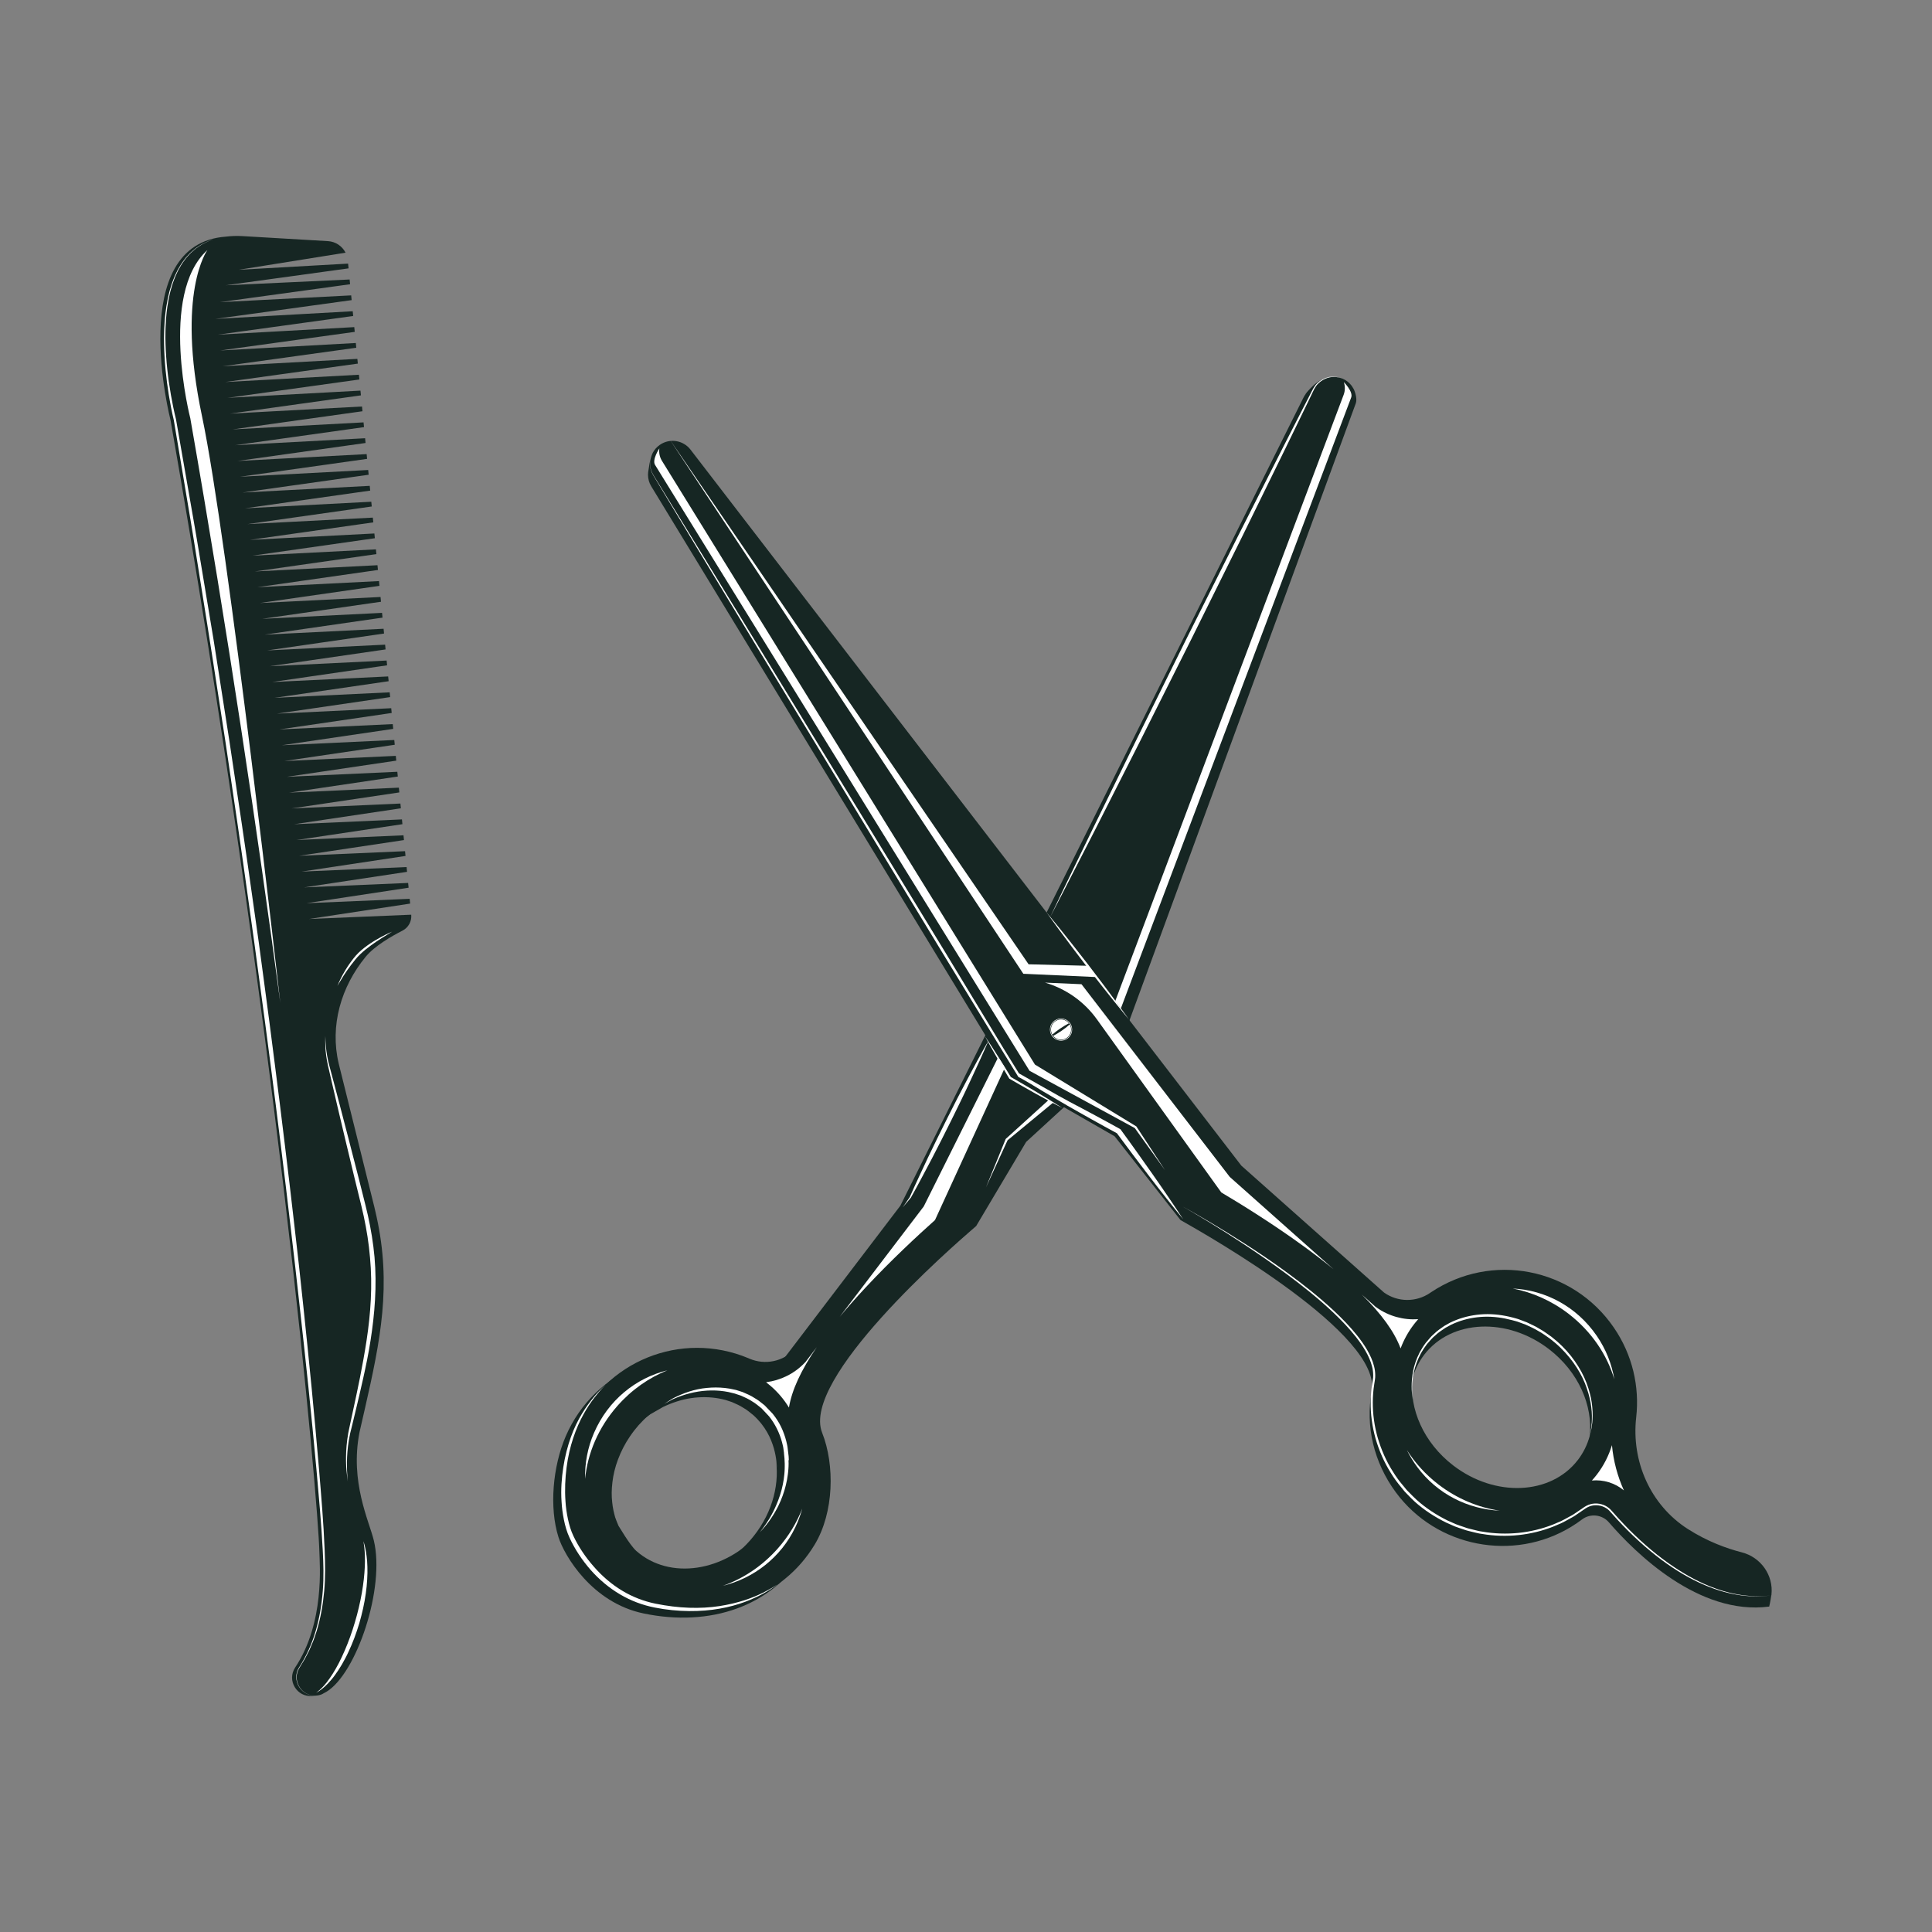 <svg xmlns="http://www.w3.org/2000/svg" xmlns:xlink="http://www.w3.org/1999/xlink" id="Layer_1" x="0px" y="0px" viewBox="0 0 1000 1000" style="enable-background:new 0 0 1000 1000;" xml:space="preserve"><rect x="0" y="0" width="1000" height="1000" fill="#808080" stroke="none"/><style type="text/css">	.st0{fill:#162623;}	.st1{fill:#FFFFFF;}</style><g>	<g>		<g>			<g>				<path class="st0" d="M695.37,205.26c0,0.04,0,0.07,0,0.1c-0.34-0.63-0.71-1.23-1.16-1.79c-1.15-1.42-2.64-2.58-4.43-3.35     c-5.68-2.46-12.29-0.04-15.06,5.49L466.02,624.06l-59.9,78.65c-6.01,6.31-15.3,8.2-23.32,4.78l-0.57-0.25     c-34.76-14.53-74.41,1.48-89.36,36.06c-6.81,15.75-8.62,37.11-3.82,52.28c3.03,9.59,17.32,33.96,44.03,39.53     c34.5,7.2,66.61-3.56,83.42-31.31c10.1-16.67,10.51-41.31,3.91-57.97c-11.05-27.89,66.44-95.62,79.74-107.02L526,595.31     l45.83-42.06l124.8-340.25C697.37,210.97,696.54,207.57,695.37,205.26z M388.16,797.41c-18.05,20.5-46.66,24.82-63.9,9.63     c-3.55-3.12-9.61-13.85-9.12-12.79c0.45,1.08-1.2-2.63-1.88-4.72c-0.58-2.11-1.24-4.71-1.52-7.77     c-0.37-3.04-0.34-6.53,0.11-10.28c0.43-3.75,1.36-7.78,2.9-11.83c1.52-4.06,3.59-8.17,6.28-12.08c0.7-0.95,1.36-1.98,2.11-2.9     c0.76-0.92,1.48-1.84,2.3-2.79c1.7-1.75,3.32-3.62,5.25-5.2c1.81-1.72,3.88-3.14,5.9-4.64l6.57-3.77     c4.56-2.18,9.41-3.82,14.35-4.57c4.93-0.74,9.9-0.69,14.58,0.15c1.16,0.26,2.33,0.43,3.45,0.77c1.11,0.37,2.21,0.73,3.3,1.09     c2.09,0.93,4.16,1.79,5.99,3.03c1.95,1.07,3.46,2.49,5.07,3.72c1.56,1.41,2.88,2.83,4.08,4.31c2.36,2.97,4.05,6.04,5.19,8.89     c1.16,2.84,1.82,5.44,2.23,7.59c0.43,2.15,0.55,3.88,0.64,5.05c0.05,1.17,0.08,1.8,0.08,1.8s-0.05-0.62-0.16-1.79     c-0.06-0.56-0.15-1.26-0.27-2.07C403.51,769.82,398.98,785.13,388.16,797.41z"></path>				<path class="st0" d="M700.5,201.02c0,0.04,0,0.07,0,0.1c-0.34-0.62-0.71-1.23-1.16-1.79c-1.15-1.42-2.64-2.58-4.43-3.35     c-5.69-2.46-12.29-0.04-15.06,5.49L471.15,619.82l-59.9,78.65c-6.01,6.31-15.3,8.2-23.32,4.78l-0.57-0.25     c-34.76-14.53-74.41,1.48-89.36,36.06c-6.81,15.75-8.62,37.11-3.82,52.28c3.03,9.59,17.32,33.96,44.03,39.53     c34.5,7.2,66.61-3.56,83.42-31.31c10.1-16.67,10.51-41.31,3.91-57.97c-11.05-27.9,66.44-95.62,79.74-107.02l25.86-43.52     L576.96,549l124.8-340.25C702.5,206.72,701.67,203.33,700.5,201.02z M393.29,793.17c-18.05,20.5-46.66,24.82-63.9,9.63     c-3.55-3.12-9.61-13.85-9.12-12.79c0.45,1.08-1.2-2.63-1.88-4.72c-0.58-2.11-1.24-4.71-1.52-7.77     c-0.37-3.04-0.34-6.53,0.11-10.28c0.43-3.75,1.36-7.78,2.9-11.83c1.52-4.06,3.59-8.17,6.28-12.08c0.7-0.95,1.36-1.98,2.11-2.9     c0.77-0.92,1.48-1.84,2.3-2.79c1.7-1.75,3.32-3.62,5.25-5.2c1.81-1.72,3.88-3.14,5.9-4.64l6.57-3.77     c4.56-2.18,9.41-3.82,14.35-4.57c4.93-0.74,9.9-0.69,14.58,0.15c1.16,0.26,2.33,0.43,3.45,0.77c1.11,0.37,2.21,0.73,3.3,1.09     c2.09,0.93,4.16,1.79,5.99,3.03c1.95,1.07,3.46,2.49,5.07,3.72c1.56,1.41,2.88,2.83,4.08,4.31c2.36,2.97,4.05,6.04,5.19,8.89     c1.16,2.84,1.82,5.44,2.23,7.59c0.43,2.15,0.55,3.88,0.64,5.05c0.05,1.17,0.08,1.8,0.08,1.8s-0.05-0.62-0.16-1.79     c-0.06-0.56-0.15-1.26-0.27-2.07C408.64,765.58,404.11,780.88,393.29,793.17z"></path>				<path class="st0" d="M675.83,203.94c0,0,5.72-8.42,13.22-8.84c5.92-0.33-2.94,10.41-3.47,9.77     C685.06,204.22,675.83,203.94,675.83,203.94z"></path>				<path class="st1" d="M313.47,716.71c0,0-0.56,0.59-1.62,1.71c-1.04,1.12-2.52,2.82-4.26,5.09c-1.74,2.27-3.7,5.13-5.61,8.61     c-1.93,3.47-3.74,7.57-5.28,12.19c-1.52,4.61-2.75,9.78-3.45,15.31c-0.71,5.53-0.99,11.42-0.56,17.47     c0.18,3.02,0.62,6.07,1.26,9.11c0.63,3.01,1.54,6.1,2.87,8.87c2.7,5.71,6.36,11.11,10.63,15.92c4.22,4.86,9.17,9.09,14.59,12.35     c5.41,3.28,11.31,5.5,17.2,6.71c6.03,1.21,11.8,1.93,17.4,2.12c5.57,0.19,10.86-0.11,15.68-0.85c4.82-0.74,9.17-1.81,12.95-3.01     c3.78-1.23,6.97-2.6,9.53-3.86c2.55-1.29,4.53-2.36,5.81-3.2c1.31-0.81,2-1.24,2-1.24s-0.67,0.47-1.93,1.35     c-1.25,0.9-3.15,2.11-5.67,3.5c-5.03,2.74-12.69,6.09-22.48,7.77c-4.88,0.87-10.25,1.31-15.93,1.26     c-5.65-0.05-11.72-0.63-17.74-1.83c-6.15-1.21-12.3-3.47-17.95-6.83c-5.66-3.34-10.83-7.67-15.23-12.68     c-4.38-5.02-8.1-10.59-10.86-16.57c-1.43-3.07-2.3-6.17-2.94-9.34c-0.64-3.15-1.06-6.3-1.22-9.41     c-0.43-6.21,0.05-12.23,0.91-17.84c0.86-5.62,2.23-10.83,3.9-15.5c3.3-9.38,8.15-16.24,11.78-20.64     c1.83-2.22,3.43-3.82,4.53-4.89C312.87,717.27,313.47,716.71,313.47,716.71z"></path>				<path class="st1" d="M511.68,538.57c-2.98,6.97-6.14,13.85-9.36,20.7c-3.17,6.87-6.52,13.66-9.86,20.45     c-3.36,6.78-6.78,13.53-10.27,20.24l-5.32,10.03c-1.76,3.35-3.59,6.67-5.43,9.97L471.4,620l-0.01,0.01     c-1.35,1.64-2.72,3.27-4.11,4.88c1.18-1.77,2.39-3.52,3.61-5.26l-0.03,0.05c1.53-3.46,3.08-6.92,4.7-10.34l4.81-10.28     c3.27-6.82,6.6-13.62,10-20.38c3.41-6.76,6.82-13.51,10.4-20.18C504.31,551.81,507.9,545.14,511.68,538.57z"></path>				<path class="st1" d="M694.91,195.98c0,0-0.3-0.11-0.87-0.31c-0.58-0.19-1.46-0.42-2.63-0.52c-2.27-0.22-6.06,0.33-9.16,3.44     c-1.59,1.5-2.47,3.79-3.65,6.18c-1.16,2.4-2.41,4.99-3.75,7.76c-2.69,5.53-5.72,11.77-9.03,18.58     c-6.67,13.59-14.45,29.45-22.78,46.44c-8.41,16.96-17.37,35.04-26.34,53.13c-9.06,18.04-18.12,36.08-26.61,52.99     c-8.57,16.88-16.56,32.63-23.41,46.13c-6.92,13.47-12.68,24.69-16.72,32.55c-4.07,7.84-6.4,12.32-6.4,12.32     s2.18-4.55,5.99-12.52c3.85-7.95,9.35-19.31,15.95-32.93c6.66-13.59,14.44-29.46,22.77-46.45c8.4-16.96,17.37-35.05,26.33-53.13     c9.06-18.04,18.12-36.08,26.61-52.99c8.56-16.88,16.55-32.63,23.4-46.13c3.45-6.74,6.61-12.92,9.41-18.39     c1.41-2.73,2.73-5.29,3.95-7.66c1.22-2.32,2.21-4.69,3.93-6.22c3.33-3.17,7.24-3.54,9.53-3.23c1.18,0.15,2.06,0.42,2.63,0.62     C694.62,195.86,694.91,195.98,694.91,195.98z"></path>				<path class="st1" d="M343.79,726.63l4.4-2.77l0,0l0.01-0.01c5.45-2.82,11.41-4.91,17.63-5.46c3.09-0.31,6.23-0.31,9.34,0.02     c0.81,0.09,1.48,0.17,2.4,0.33l2.25,0.46l1.18,0.25l1.09,0.35l2.19,0.7l0.04,0.01l0.05,0.02c2.03,0.89,4.18,1.75,6.17,3.08     l-0.09-0.05c2,1.07,3.62,2.56,5.23,3.77l0.05,0.04l0.02,0.02l2.77,2.88l1.38,1.44c0.45,0.53,0.83,1.05,1.23,1.6     c1.57,2.16,2.92,4.49,3.94,6.97c1.03,2.45,1.82,5.01,2.35,7.62l0.19,1.03l0.12,0.96l0.23,1.93l0.23,1.93     c0.07,0.84,0.06,1.35,0.1,2.04l-2.11,0.14l-0.16-1.89l-0.24-1.93l2.05-0.27c0.21,1.89,0.35,3.79,0.35,5.69     c-0.03,0.95-0.02,1.9-0.11,2.85c-0.1,0.94-0.13,1.89-0.29,2.83c-0.25,1.88-0.59,3.74-1.05,5.58c-0.45,1.84-0.99,3.65-1.64,5.41     c-0.64,1.77-1.37,3.51-2.2,5.2c-0.43,0.84-0.83,1.69-1.32,2.49c-0.48,0.81-0.91,1.64-1.44,2.42c-0.52,0.78-0.99,1.59-1.55,2.34     c-0.56,0.75-1.07,1.53-1.66,2.26c-1.14,1.48-2.39,2.87-3.66,4.23c1.16-1.46,2.25-2.96,3.3-4.49c0.53-0.76,1-1.56,1.5-2.34     c0.51-0.77,0.92-1.61,1.38-2.4c0.47-0.79,0.84-1.64,1.26-2.47c0.43-0.82,0.77-1.68,1.14-2.52c0.73-1.69,1.39-3.41,1.94-5.16     c0.57-1.75,1.03-3.53,1.39-5.32c0.38-1.79,0.64-3.61,0.81-5.42c0.12-0.91,0.11-1.82,0.17-2.73c0.06-0.91,0-1.82,0.02-2.73     c-0.02-1.82-0.18-3.63-0.4-5.44l2.05-0.27l0.26,1.92l0.19,1.98l-2.11,0.14l-0.1-1.84l-0.26-1.93l-0.26-1.93l-0.13-0.96     l-0.18-0.87c-0.54-2.46-1.31-4.86-2.32-7.17c-1.01-2.29-2.23-4.49-3.68-6.54c-0.35-0.5-0.74-1.03-1.12-1.49l-1.29-1.38     l-2.58-2.76l0.07,0.06c-1.72-1.34-3.21-2.72-4.92-3.67l-0.05-0.03l-0.04-0.03c-1.73-1.19-3.75-2.05-5.81-2.98l0.1,0.04     l-2.18-0.73l-1.09-0.37l-1.06-0.26l-2.23-0.54c-0.59-0.12-1.43-0.27-2.14-0.37c-2.97-0.43-5.99-0.55-9.01-0.36     c-6.02,0.36-11.97,1.95-17.56,4.42l0.01-0.01L343.79,726.63z"></path>				<path class="st1" d="M408.36,728.55c-2.45-4.02-5.51-7.7-9.17-10.92c-0.87-0.76-1.76-1.49-2.67-2.19     c7.47-0.94,14.59-4.38,19.98-10.04l0.47-0.49l5.8-7.62C414.6,709.2,409.84,719.53,408.36,728.55z"></path>				<path class="st1" d="M302.86,765.47c-0.22-8.11,1.32-16.24,4.6-23.81c7.32-16.92,21.59-28.37,37.98-32.39     c-9.55,3.84-18.51,10.06-25.84,18.39C309.69,738.89,304.11,752.3,302.86,765.47z"></path>				<path class="st1" d="M411.66,790.5c-7.46,15.66-21.6,26.43-37.56,30.32c10.56-3.7,20.54-10.3,28.57-19.42     c5.56-6.31,9.75-13.3,12.58-20.56C414.35,784.12,413.15,787.36,411.66,790.5z"></path>				<path class="st1" d="M542.74,569.38l-22.07,20.03l-0.11,0.1l-0.05,0.11l-10.19,25.01l11.19-24.42l23.58-19.48     C544.21,570.18,543.54,569.84,542.74,569.38z"></path>				<path class="st1" d="M695.55,197.76c0.74,2.1,0.72,4.41-0.05,6.51L577.24,518.17c0.13,0.21,1.65,2.01,2.91,3.8l119.23-316.27     C700.49,202.7,695.55,197.76,695.55,197.76z"></path>				<path class="st1" d="M516.69,547.18l-38.56,77.27l-43.51,57.14c3.99-4.81,8.43-9.83,13.33-15.09     c13.34-14.31,27.11-27.06,36-34.99l36.21-78.97L516.69,547.18z"></path>			</g>			<g>				<path class="st1" d="M543.93,530.57c-1.26,2.91,0.08,6.3,2.99,7.56c2.91,1.26,6.3-0.08,7.56-2.99c1.26-2.91-0.08-6.3-2.99-7.56     C548.57,526.32,545.19,527.66,543.93,530.57z"></path>				<path class="st0" d="M544.18,530.68c-1.2,2.78,0.08,6,2.85,7.2c2.78,1.2,6-0.08,7.2-2.85c1.2-2.77-0.08-6-2.85-7.2     C548.6,526.63,545.38,527.91,544.18,530.68z"></path>				<path class="st1" d="M544.42,530.79c-1.14,2.64,0.07,5.71,2.72,6.86c2.64,1.14,5.71-0.07,6.86-2.72     c1.14-2.64-0.07-5.71-2.72-6.86C548.63,526.93,545.56,528.14,544.42,530.79z"></path>				<path class="st0" d="M544.6,531.3c-0.1-0.06-0.19-0.11-0.29-0.17c0.04-0.11,0.06-0.23,0.11-0.34c0.05-0.11,0.12-0.2,0.17-0.31     c0.11,0.03,0.21,0.06,0.32,0.09c1.34,0.39,3.08,1.02,4.78,1.75c1.64,0.72,3.24,1.52,4.43,2.22c-0.04,0.13-0.07,0.26-0.12,0.39     c-0.06,0.13-0.14,0.24-0.2,0.36c-1.32-0.39-3-1-4.65-1.71C547.45,532.84,545.8,532.01,544.6,531.3z"></path>			</g>		</g>		<g>			<path class="st0" d="M611.02,631.49c15.24,8.64,104.48,59.36,98.98,88.86c-3.28,17.61,0.95,36.5,12.55,52.17    c20.97,28.32,60.74,36.09,90.79,17.69c1.93-1.18,3.78-2.44,5.55-3.77c4.29-3.23,10.38-2.53,13.89,1.54    c13.49,15.64,46.48,48.35,82.95,43.58c0.64-2.53,1.07-5.75,1.07-5.75l-0.06-0.02c0.04,0,0.07-0.01,0.11-0.01    c0.01-0.1,0.02-0.2,0.04-0.3c1.15-10.12-5.48-19.46-15.35-21.99c-7.84-2.01-17.85-5.63-27.97-12.11    c-19.32-12.4-29.26-34.97-26.68-57.78c1.79-15.81-1.88-32.32-11.59-46.47c-21.31-31.07-63.29-39.18-94.62-18.25l-0.51,0.35    c-7.21,4.9-16.7,4.83-23.8-0.22l-73.88-65.7L357.41,232.73c-3.78-4.9-10.73-6.01-15.84-2.5c-1.6,1.1-2.85,2.53-3.7,4.14    c-0.34,0.63-0.58,1.3-0.79,1.98c-0.01-0.03-0.01-0.06-0.02-0.1c-0.71,2.49-1.13,5.05-1.37,6.89c-0.18,0.81-0.26,1.63-0.27,2.46    c-0.01,0.14-0.02,0.22-0.02,0.22l0.01-0.01c0.02,2.02,0.55,4.05,1.67,5.89l185.92,305.5l53.92,30.93L611.02,631.49z     M816.7,755.68c-14.01,18.21-42.92,19.46-64.56,2.8c-15.28-11.76-22.84-29.31-21.03-45.02c1.22-4.41,3.23-8.58,6.11-12.32    c14.01-18.21,42.92-19.46,64.55-2.81c15.29,11.77,22.85,29.32,21.04,45.03C821.6,747.76,819.58,751.93,816.7,755.68z"></path>			<g>				<path class="st1" d="M553.93,529.65c1.8,2.62,1.13,6.2-1.49,7.99c-2.62,1.8-6.2,1.13-7.99-1.49c-1.8-2.62-1.13-6.2,1.49-7.99     C548.56,526.36,552.13,527.03,553.93,529.65z"></path>				<path class="st0" d="M553.71,529.8c1.71,2.49,1.08,5.9-1.42,7.61c-2.49,1.71-5.9,1.08-7.61-1.42c-1.71-2.49-1.08-5.9,1.42-7.61     C548.59,526.67,552,527.31,553.71,529.8z"></path>				<path class="st1" d="M553.49,529.95c1.63,2.38,1.02,5.62-1.35,7.25c-2.38,1.63-5.62,1.02-7.25-1.35     c-1.63-2.38-1.02-5.62,1.35-7.25C548.62,526.97,551.86,527.57,553.49,529.95z"></path>				<path class="st0" d="M553.41,530.48c0.09-0.08,0.17-0.15,0.25-0.22c-0.06-0.1-0.1-0.21-0.17-0.31c-0.07-0.1-0.16-0.18-0.23-0.27     c-0.1,0.05-0.19,0.1-0.3,0.15c-1.24,0.64-2.83,1.59-4.35,2.63c-1.47,1.02-2.88,2.12-3.92,3.03c0.07,0.12,0.12,0.24,0.2,0.36     c0.08,0.12,0.18,0.21,0.26,0.31c1.22-0.64,2.76-1.56,4.24-2.57C550.91,532.55,552.37,531.41,553.41,530.48z"></path>			</g>			<g>				<path class="st1" d="M724.95,697.95c1.64-4.41,3.93-8.61,6.91-12.48c0.7-0.91,1.44-1.8,2.21-2.66     c-7.51,0.51-15.16-1.5-21.53-6.02l-0.55-0.39l-7.16-6.36C715.12,680.15,721.77,689.38,724.95,697.95z"></path>				<path class="st1" d="M835.58,713.94c-1.34-8-4.41-15.69-9.08-22.49c-10.43-15.2-26.63-23.7-43.49-24.51     c10.11,1.93,20.1,6.32,28.89,13.09C823.77,689.17,831.82,701.26,835.58,713.94z"></path>				<path class="st1" d="M823.96,766.31c5.88-0.55,11.87,1.22,16.57,5.12c-3.31-7.3-5.42-15.2-6.19-23.41     c-1.65,5.43-4.25,10.59-7.84,15.26C825.69,764.33,824.84,765.34,823.96,766.31z"></path>				<path class="st1" d="M733.6,759.37c10.32,13.94,26.27,21.8,42.68,22.56c-11.07-1.61-22.13-6.17-31.76-13.58     c-6.66-5.13-12.12-11.19-16.29-17.76C729.74,753.64,731.53,756.58,733.6,759.37z"></path>				<path class="st1" d="M912.15,826.15c-3.03,0.14-7.51,0.09-13.08-0.95c-5.57-1.01-12.2-3.01-19.29-6.44     c-7.1-3.4-14.65-8.19-22.25-14.21c-7.6-6.02-15.22-13.31-22.53-21.68c-0.88-1.04-1.88-2.18-3.13-2.96     c-1.24-0.8-2.65-1.34-4.13-1.57c-1.47-0.24-3.01-0.18-4.47,0.21c-1.46,0.37-2.86,1.19-4.01,2.02c-1.21,0.82-2.43,1.64-3.65,2.47     c-0.61,0.39-1.23,0.88-1.84,1.2l-1.95,1.06c-1.31,0.68-2.58,1.47-3.94,2.08c-1.37,0.59-2.75,1.17-4.14,1.76     c-11.21,4.41-24.04,5.82-36.5,3.62c-1.58-0.17-3.1-0.63-4.64-0.99c-1.54-0.38-3.1-0.71-4.59-1.29c-1.5-0.53-3.03-1-4.51-1.58     l-4.38-1.95c-5.72-2.85-11.14-6.37-15.91-10.67c-1.21-1.05-2.27-2.24-3.42-3.35c-0.56-0.57-1.14-1.11-1.68-1.71l-1.54-1.88     c-0.99-1.26-2.14-2.49-3-3.76l-1.38-1.96c-0.45-0.66-0.86-1.35-1.29-2.02c-3.43-5.4-6-11.3-7.78-17.36     c-1.73-6.08-2.62-12.35-2.56-18.55c0.02-3.11,0.25-6.15,0.74-9.2c0.11-0.76,0.25-1.52,0.35-2.29c0.05-0.4,0.11-0.79,0.14-1.18     l0.03-1.19c-0.02-1.58-0.21-3.15-0.61-4.65c-0.74-3.02-2.06-5.81-3.56-8.42c-1.51-2.61-3.24-5.04-5.07-7.35     c-3.65-4.61-7.68-8.72-11.73-12.56c-8.15-7.64-16.48-14.13-24.31-19.9c-7.84-5.76-15.25-10.72-21.89-15     c-6.64-4.28-12.52-7.87-17.39-10.77c-9.74-5.8-15.45-8.88-15.45-8.88s5.66,3.15,15.33,9.08c9.66,5.93,23.33,14.65,38.96,26.17     c7.78,5.8,16.07,12.31,24.14,19.95c4.01,3.83,8,7.94,11.59,12.51c1.79,2.29,3.49,4.69,4.96,7.25c1.46,2.56,2.73,5.28,3.42,8.17     c0.38,1.44,0.54,2.92,0.56,4.4l-0.03,1.11c-0.03,0.37-0.09,0.73-0.14,1.1c-0.1,0.76-0.24,1.52-0.35,2.28     c-0.51,3.05-0.76,6.22-0.79,9.35c-0.09,6.31,0.79,12.69,2.52,18.89c1.79,6.18,4.38,12.19,7.84,17.71     c1.65,2.78,3.67,5.44,5.74,7.91l1.53,1.88c0.54,0.61,1.14,1.18,1.71,1.77c1.17,1.15,2.27,2.38,3.5,3.46     c4.88,4.38,10.43,7.94,16.27,10.82l4.47,1.97c1.51,0.59,3.07,1.06,4.6,1.59c1.52,0.57,3.1,0.91,4.67,1.29     c1.57,0.36,3.12,0.82,4.73,0.99c12.69,2.18,25.72,0.68,37.09-3.85c1.4-0.61,2.8-1.21,4.2-1.81c1.38-0.63,2.67-1.43,3.99-2.13     l1.97-1.09c0.7-0.38,1.25-0.82,1.88-1.23c1.22-0.83,2.43-1.66,3.64-2.49c1.21-0.88,2.36-1.54,3.72-1.91     c1.33-0.36,2.73-0.42,4.08-0.21c1.35,0.21,2.64,0.7,3.78,1.42c1.16,0.72,2.04,1.71,2.95,2.79c7.38,8.38,15.07,15.66,22.73,21.68     c7.65,6.04,15.31,10.76,22.5,14.08c7.18,3.36,13.87,5.29,19.47,6.22c5.6,0.97,10.1,0.97,13.12,0.78     c1.52-0.03,2.67-0.23,3.45-0.29c0.78-0.08,1.18-0.12,1.18-0.12s-0.4,0.04-1.18,0.11C914.83,825.96,913.67,826.14,912.15,826.15z     "></path>				<path class="st1" d="M731.01,722.77c0.17,1.16,0.26,1.78,0.26,1.78s-0.07-0.62-0.19-1.79c-0.09-1.17-0.21-2.88-0.15-5.06     c0.06-2.18,0.29-4.83,0.97-7.78c0.66-2.95,1.82-6.19,3.57-9.46c0.9-1.61,1.98-3.26,3.17-4.8c1.36-1.48,2.65-3.18,4.3-4.48     c1.5-1.47,3.36-2.65,5.19-3.89c0.98-0.53,1.96-1.07,2.96-1.61c1-0.53,2.09-0.89,3.15-1.36c4.31-1.65,9.05-2.59,13.9-2.78     c4.86-0.18,9.8,0.52,14.56,1.78c1.18,0.36,2.4,0.58,3.55,1.05l3.47,1.28c2.22,1.05,4.49,2.01,6.55,3.3     c2.16,1.14,4.07,2.62,6.04,3.97c0.92,0.71,1.86,1.51,2.77,2.25c0.92,0.75,1.72,1.58,2.58,2.36c3.31,3.23,6.16,6.74,8.45,10.32     c2.31,3.57,4.04,7.25,5.23,10.77c1.2,3.52,1.99,6.86,2.31,9.87c0.41,3.01,0.34,5.66,0.24,7.84c-0.21,2.17-0.4,3.88-0.68,5.02     c-0.23,1.15-0.35,1.76-0.35,1.76s0.15-0.61,0.43-1.75c0.32-1.13,0.6-2.83,0.87-5.01c0.17-2.19,0.31-4.86,0-7.91     c-0.22-3.06-0.92-6.47-2.08-10.07c-1.14-3.6-2.83-7.37-5.12-11.05c-2.27-3.7-5.09-7.33-8.48-10.65     c-0.87-0.8-1.71-1.68-2.63-2.44c-0.93-0.76-1.81-1.52-2.79-2.3c-2-1.39-3.95-2.91-6.15-4.1c-2.1-1.34-4.41-2.33-6.68-3.42     l-3.54-1.34c-1.17-0.49-2.42-0.73-3.63-1.1c-4.89-1.27-9.97-1.95-14.96-1.74c-4.98,0.22-9.85,1.22-14.28,2.95     c-1.09,0.48-2.21,0.87-3.24,1.42c-1.02,0.57-2.03,1.14-3.03,1.7c-1.87,1.32-3.74,2.55-5.3,4.12c-1.71,1.42-2.92,3.11-4.27,4.62     c-1.26,1.68-2.28,3.33-3.18,5.01c-1.74,3.37-2.82,6.7-3.39,9.72c-0.59,3.01-0.75,5.69-0.74,7.88     C730.66,719.89,730.87,721.6,731.01,722.77z"></path>				<path class="st1" d="M596.51,607.68c-2.69-3.86-5.41-7.7-8.15-11.52c-2.72-3.84-5.49-7.64-8.26-11.44l-0.17-0.24l-0.27-0.15     c-4.31-2.41-8.66-4.75-13-7.1c-2.17-1.19-4.35-2.34-6.53-3.49l-6.55-3.46c-4.38-2.28-22.67-12.78-26.17-14.7l-8.03-12.99     l-31.08-51.26l-31.23-51.17l-62.49-102.32l-31.29-51.14l-15.7-25.53l-7.85-12.77c-0.64-1.07-1.34-2.12-1.93-3.2     c-0.57-1.11-0.96-2.3-1.17-3.53c-0.39-2.46,0.03-5.04,1.19-7.26c-1.18,2.2-1.63,4.79-1.26,7.27c0.19,1.24,0.58,2.45,1.14,3.57     c0.59,1.11,1.27,2.15,1.91,3.23l7.73,12.84l15.47,25.68l31.04,51.28l62.17,102.52l31.1,51.25l31.25,51.16l8.74,14.24     c0.66,0.25,4.72,2.57,6.25,3.5l6.34,3.85c4.24,2.53,8.51,5.02,12.79,7.49l6.44,3.66c2.15,1.22,4.29,2.44,6.46,3.63     c4.23,2.35,8.46,4.71,12.72,7c2.73,3.7,5.47,7.4,8.25,11.07c2.82,3.77,5.67,7.51,8.53,11.24l4.31,5.59     c1.45,1.85,2.88,3.72,4.35,5.56c2.94,3.67,5.83,7.39,8.84,11.02c-2.56-3.96-5.23-7.83-7.85-11.74     c-1.31-1.96-2.66-3.88-3.99-5.82L596.51,607.68z"></path>				<path class="st1" d="M532.4,499.12L347.18,228.25c-0.01,0-0.01,0-0.02,0l181.82,274.73l0.7,1.05l1.3,0.05l36.47,1.65l-4.49-5.84     L532.4,499.12z"></path>				<path class="st1" d="M341.29,232.1c0,0-3.9,5.79-2.24,8.53l193.83,313.61l54.48,29.64l15.66,21.82l-14.8-22.59l-0.07-0.1     l-0.13-0.07l-52.33-31.92L342.59,238.47C341.43,236.56,340.97,234.3,341.29,232.1z"></path>				<path class="st1" d="M559.78,509.43l-18.9-0.83c10.83,3.14,20.28,9.82,26.86,18.98l64.4,89.62     c10.25,6.08,26.2,15.95,42.04,27.43c5.82,4.22,11.15,8.3,15.98,12.25l-53.66-47.73L559.78,509.43z"></path>			</g>		</g>		<path class="st1" d="M541.73,472.31c0,0,2.8,3.35,6.91,8.44c2.04,2.56,4.41,5.55,6.96,8.75c2.51,3.23,5.2,6.67,7.88,10.11   c2.64,3.47,5.28,6.95,7.75,10.21c2.44,3.28,4.72,6.35,6.68,8.97c3.87,5.28,6.39,8.85,6.39,8.85s-2.8-3.35-6.91-8.44   c-2.04-2.56-4.41-5.55-6.96-8.75c-2.51-3.23-5.2-6.67-7.88-10.11c-2.64-3.47-5.28-6.95-7.75-10.21c-2.44-3.28-4.72-6.35-6.68-8.97   C544.25,475.87,541.73,472.31,541.73,472.31z"></path>		<path class="st1" d="M509.79,536.33c2.35,3.48,4.62,7.01,6.86,10.56c2.28,3.53,4.43,7.13,6.64,10.7l-0.2-0.2   c4.58,2.58,9.08,5.29,13.62,7.94c4.5,2.72,8.99,5.44,13.41,8.3c-4.69-2.39-9.29-4.93-13.9-7.45c-4.57-2.6-9.17-5.14-13.69-7.81   l-0.13-0.08l-0.07-0.12c-2.13-3.62-4.32-7.2-6.38-10.85C513.84,543.68,511.78,540.03,509.79,536.33z"></path>	</g>	<g>		<path class="st0" d="M161.65,877.83L161.65,877.83c-7.98,0.77-13.3-8.07-8.87-14.74c15.39-23.15,12.68-53.37,12.53-59.84   c-0.64-26.18-21.59-268.83-77.04-585.77c0,0-23.5-91.28,28.71-95c2.63-0.33,5.45-0.44,8.5-0.27l44.25,2.6   c3.99,0.23,7.4,2.59,9.13,5.98l-55.32,8.86l56.64-3.2l0.24,2.46l-63.66,8.76l64.21-3l0.24,2.46l-67.42,9.27l67.98-3.51l0.24,2.46   l-70.59,9.72l71.15-3.97l0.24,2.46l-70.11,9.68l70.67-3.92l0.24,2.46l-69.63,9.63l70.19-3.87l0.24,2.46l-69.15,9.58l69.71-3.83   l0.24,2.46l-68.67,9.54l69.23-3.78l0.24,2.46l-68.19,9.49l68.75-3.73l0.24,2.46l-67.71,9.45l68.27-3.69l0.24,2.46l-67.23,9.4   l67.79-3.64l0.24,2.46l-66.75,9.35l67.31-3.6l0.24,2.46l-66.27,9.31l66.83-3.55l0.24,2.46l-65.79,9.26l66.35-3.5l0.24,2.46   l-65.31,9.21l65.87-3.46l0.24,2.46l-64.83,9.17l65.39-3.41l0.24,2.46l-64.35,9.12l64.91-3.36l0.24,2.46l-63.87,9.07l64.43-3.32   l0.24,2.46l-63.39,9.03l63.95-3.27l0.24,2.46l-62.91,8.98l63.47-3.23l0.24,2.46l-62.44,8.93l62.99-3.18l0.24,2.47l-61.96,8.89   l62.51-3.13l0.24,2.47l-61.48,8.84l62.03-3.09l0.24,2.47l-61,8.8l61.55-3.04l0.24,2.47l-60.52,8.75l61.07-2.99l0.24,2.47   l-60.04,8.7l60.59-2.95l0.24,2.47l-59.56,8.66l60.11-2.9l0.24,2.47l-59.08,8.61l59.63-2.86l0.24,2.47l-58.6,8.56l59.15-2.81   l0.24,2.47l-58.12,8.52l58.67-2.76l0.24,2.47l-57.64,8.47l58.19-2.72l0.24,2.47l-57.16,8.42l57.71-2.67l0.24,2.47l-56.68,8.38   l57.23-2.62l0.24,2.47l-56.2,8.33l56.75-2.58l0.24,2.47l-55.72,8.28l56.28-2.53l0.24,2.47l-55.24,8.24l55.8-2.49l0.24,2.47   l-54.76,8.19l55.32-2.44l0.24,2.47l-54.28,8.14l54.84-2.39l0.24,2.47l-53.8,8.1l54.36-2.35l0.24,2.47l-53.32,8.05l53.88-2.3   l0.24,2.47l-52.84,8.01l53.4-2.26l0.24,2.47l-52.36,7.96l52.92-2.21c0.33,3.42-1.47,6.68-4.53,8.25   c-5.62,2.86-14.47,7.95-19.06,13.54c-12.77,15.55-18.6,35.64-13.96,55.23l18.48,74.36c0.38,1.59,0.74,3.18,1.09,4.78   c7.85,35.67,2.1,64.02-6.03,99.63l-2.79,12.2c-4.97,25.72,4.92,45.63,7.4,55.76c6.05,24.72-8.93,69.08-24.5,78.47   c-0.57,0.34-1.14,0.66-1.73,0.94c-0.03,0.02-0.06,0.04-0.08,0.06c-0.88,0.53-1.92,0.77-2.98,0.92c-0.04,0-0.07,0.02-0.11,0.02l0,0   c-0.01,0-0.03,0-0.04,0C163.12,877.71,162.37,877.76,161.65,877.83z"></path>		<g>			<path class="st1" d="M145.09,519.13c-11.62-87.33-26.94-190.32-46.59-302.64c0,0-16.51-64.1,8.86-87.07    c0,0-16.34,21.87-2.81,85.95C118.08,279.45,145.09,519.13,145.09,519.13z"></path>			<path class="st1" d="M174.65,510.32c0,0,0.32-0.55,0.88-1.52c0.55-0.97,1.39-2.32,2.41-3.94c1.02-1.61,2.3-3.42,3.73-5.33    c0.71-0.95,1.48-1.91,2.26-2.88c0.39-0.49,0.79-0.93,1.22-1.42c0.43-0.46,0.85-0.89,1.31-1.32c1.8-1.74,3.8-3.3,5.72-4.7    c1.93-1.38,3.77-2.64,5.39-3.65c1.62-1.01,2.96-1.87,3.93-2.43c0.96-0.58,1.5-0.91,1.5-0.91s-0.59,0.24-1.61,0.71    c-1.01,0.48-2.47,1.14-4.15,2.07c-1.68,0.93-3.64,2.02-5.64,3.37c-2.01,1.34-4.05,2.92-5.94,4.7c-0.46,0.45-0.93,0.94-1.36,1.41    c-0.41,0.47-0.85,0.97-1.23,1.47c-0.79,0.99-1.52,2-2.22,2.98c-1.38,1.97-2.52,3.92-3.46,5.59c-0.93,1.68-1.58,3.15-2.05,4.17    C174.88,509.72,174.65,510.32,174.65,510.32z"></path>			<path class="st1" d="M188.12,797.71c0,0,0.05,0.33,0.14,0.95c0.1,0.62,0.23,1.54,0.34,2.69c0.14,1.15,0.22,2.57,0.28,4.18    c0.04,1.62,0.02,3.44-0.06,5.43c-0.1,1.99-0.25,4.13-0.51,6.4c-0.23,2.26-0.62,4.64-1.01,7.09c-0.43,2.45-0.96,4.96-1.55,7.5    c-0.57,2.54-1.29,5.1-2.03,7.64c-0.76,2.54-1.55,5.07-2.45,7.51c-0.9,2.45-1.8,4.85-2.8,7.12c-0.97,2.28-2.02,4.44-3.03,6.47    c-1.07,2-2.1,3.9-3.17,5.56c-1.05,1.68-2.11,3.16-3.09,4.44c-0.5,0.63-1,1.2-1.44,1.74c-0.48,0.5-0.93,0.97-1.33,1.39    c-0.86,0.77-1.52,1.42-2.03,1.77c-0.5,0.38-0.76,0.59-0.76,0.59s0.29-0.17,0.83-0.48c0.56-0.3,1.32-0.82,2.26-1.54    c0.45-0.38,0.95-0.81,1.49-1.28c0.5-0.5,1.07-1.03,1.64-1.62c1.12-1.2,2.36-2.61,3.53-4.26c1.22-1.62,2.4-3.48,3.59-5.48    c1.14-2.02,2.34-4.16,3.38-6.47c1.07-2.29,2.12-4.69,3.04-7.18c0.95-2.48,1.78-5.05,2.58-7.63c0.73-2.6,1.43-5.2,1.99-7.8    c0.59-2.59,1.01-5.17,1.38-7.67c0.35-2.51,0.6-4.94,0.72-7.26c0.16-2.31,0.16-4.51,0.11-6.53c-0.02-1.01-0.09-1.98-0.14-2.9    c-0.07-0.92-0.19-1.79-0.27-2.6c-0.22-1.63-0.43-3.04-0.69-4.19c-0.21-1.16-0.49-2.04-0.66-2.64    C188.21,798.03,188.12,797.71,188.12,797.71z"></path>			<path class="st1" d="M168.39,536.29c0,0-0.05,0.91-0.05,2.64c0.01,1.72,0.06,4.25,0.49,7.44c0.39,3.21,1.37,7,2.35,11.35    c1,4.35,2.12,9.27,3.4,14.62c2.56,10.69,5.45,23.2,8.72,36.55c0.82,3.34,1.65,6.73,2.49,10.17c0.84,3.45,1.71,6.88,2.47,10.41    c1.51,7.03,2.66,14.21,3.26,21.46c0.67,7.25,0.77,14.54,0.41,21.7c-0.35,7.16-1.14,14.19-2.16,20.96    c-2.06,13.54-4.77,26.08-7.1,36.82c-0.58,2.69-1.14,5.26-1.66,7.71c-0.26,1.23-0.51,2.42-0.75,3.58    c-0.22,1.21-0.38,2.32-0.53,3.45c-0.58,4.46-0.68,8.38-0.62,11.59c0.07,3.22,0.34,5.73,0.55,7.44c0.21,1.71,0.36,2.61,0.36,2.61    s-0.11-0.91-0.23-2.62c-0.13-1.71-0.25-4.23-0.22-7.43c0.05-3.2,0.29-7.08,1.02-11.46c0.18-1.08,0.4-2.24,0.64-3.36    c0.28-1.15,0.58-2.34,0.88-3.55c0.59-2.44,1.2-5,1.85-7.67c1.27-5.35,2.67-11.14,4.03-17.31c1.36-6.16,2.74-12.68,3.79-19.5    c1.07-6.81,1.92-13.91,2.33-21.16c0.42-7.25,0.38-14.65-0.26-22.01c-0.66-7.36-1.88-14.67-3.46-21.74    c-0.79-3.52-1.7-7.02-2.55-10.44c-0.87-3.43-1.72-6.82-2.56-10.15c-3.36-13.33-6.66-25.73-9.41-36.37    c-1.37-5.32-2.68-10.19-3.83-14.51c-1.14-4.33-2.25-8.05-2.75-11.21c-0.53-3.15-0.73-5.66-0.81-7.38    C168.39,537.21,168.39,536.29,168.39,536.29z"></path>			<path class="st1" d="M163.92,877.61c-1.75,0.15-3.54-0.16-5.11-0.95c-1.57-0.78-2.9-2.01-3.82-3.5    c-0.92-1.48-1.44-3.21-1.45-4.95c-0.02-1.74,0.5-3.47,1.42-4.94l2.75-4.5c0.84-1.55,1.61-3.13,2.43-4.7    c0.69-1.62,1.39-3.24,2.06-4.87c0.57-1.67,1.19-3.32,1.71-5c2.06-6.74,3.28-13.73,3.9-20.74c0.64-7.02,0.52-14.1,0.23-21.12    c-0.56-14.05-1.77-28.09-2.93-42.09c-1.17-14.01-2.5-28.01-3.82-42.01c-1.41-13.99-2.75-27.98-4.27-41.96l-2.25-20.97    l-2.39-20.95c-1.56-13.97-3.27-27.93-4.95-41.88c-1.64-13.96-3.46-27.9-5.21-41.85c-1.73-13.95-3.61-27.88-5.46-41.82l-2.8-20.9    l-2.96-20.88c-1.99-13.92-3.91-27.84-6.02-41.74l-6.24-41.71l-6.51-41.67l-1.63-10.42l-1.73-10.4l-3.46-20.8l-3.46-20.8    c-1.15-6.93-2.4-13.85-3.59-20.78l-7.24-41.55l0-0.02l-0.01-0.03c-1.05-4.22-1.91-8.52-2.67-12.82    c-0.37-2.15-0.71-4.31-1.03-6.48c-0.3-2.17-0.58-4.33-0.81-6.51c-0.22-2.17-0.44-4.35-0.58-6.53c-0.17-2.18-0.26-4.36-0.34-6.55    l-0.07-3.28l0.03-3.28c-0.01-1.09,0.07-2.18,0.11-3.28c0.04-1.09,0.09-2.18,0.19-3.27c0.1-1.09,0.16-2.18,0.29-3.26l0.41-3.25    c0.36-2.15,0.69-4.32,1.23-6.43l0.37-1.6c0.14-0.53,0.31-1.05,0.46-1.57c0.33-1.04,0.57-2.11,0.99-3.12    c0.39-1.02,0.74-2.05,1.17-3.06l1.39-2.97c0.52-0.96,1.09-1.89,1.64-2.84c0.55-0.95,1.26-1.78,1.88-2.68    c0.6-0.92,1.41-1.66,2.13-2.49c0.7-0.85,1.54-1.54,2.37-2.25l1.24-1.07l1.36-0.91c0.91-0.61,1.8-1.25,2.81-1.68l1.47-0.73    c0.49-0.25,0.98-0.49,1.51-0.65l3.1-1.08l-3.12,1.04c-0.53,0.15-1.03,0.38-1.52,0.63l-1.48,0.71c-1.02,0.43-1.92,1.05-2.84,1.65    l-1.38,0.9l-1.26,1.06c-0.84,0.71-1.7,1.39-2.41,2.24c-0.73,0.82-1.56,1.56-2.17,2.48c-0.63,0.9-1.36,1.73-1.92,2.68    c-0.56,0.95-1.14,1.88-1.68,2.84l-1.43,2.97c-0.44,1-0.81,2.04-1.22,3.07c-0.43,1.01-0.69,2.09-1.03,3.13    c-0.16,0.53-0.33,1.05-0.48,1.58l-0.39,1.6c-0.56,2.13-0.92,4.3-1.31,6.46l-0.45,3.27c-0.15,1.09-0.22,2.19-0.33,3.28    c-0.12,1.09-0.18,2.19-0.23,3.29c-0.06,1.1-0.14,2.19-0.15,3.29l-0.07,3.3l0.03,3.3c0.06,2.2,0.12,4.39,0.26,6.58    c0.12,2.19,0.31,4.38,0.51,6.57c0.21,2.19,0.46,4.37,0.74,6.55c0.29,2.18,0.6,4.35,0.95,6.52c0.71,4.34,1.53,8.65,2.57,12.94    l-0.01-0.05l6.96,41.59c1.15,6.93,2.35,13.86,3.45,20.8l3.32,20.82c2.19,13.88,4.47,27.75,6.59,41.65l6.42,41.67l6.14,41.71    c2.08,13.9,3.97,27.83,5.93,41.74l2.92,20.88l2.81,20.89c1.88,13.93,3.79,27.85,5.55,41.8c1.79,13.94,3.63,27.87,5.3,41.83    c1.71,13.95,3.45,27.9,5.03,41.86l2.44,20.94l2.34,20.95c1.61,13.96,3.04,27.94,4.54,41.92c1.41,13.98,2.83,27.96,4.09,41.96    c1.25,14,2.53,27.98,3.28,42.01c0.38,7.02,0.58,14.02,0.02,21.02c-0.54,6.98-1.67,13.93-3.64,20.66    c-1.95,6.74-4.85,13.17-8.68,19.08c-0.93,1.51-1.44,3.29-1.4,5.07c0.03,1.78,0.58,3.53,1.53,5.02c0.95,1.49,2.31,2.72,3.89,3.48    C160.37,877.49,162.17,877.78,163.92,877.61z"></path>		</g>	</g></g></svg>